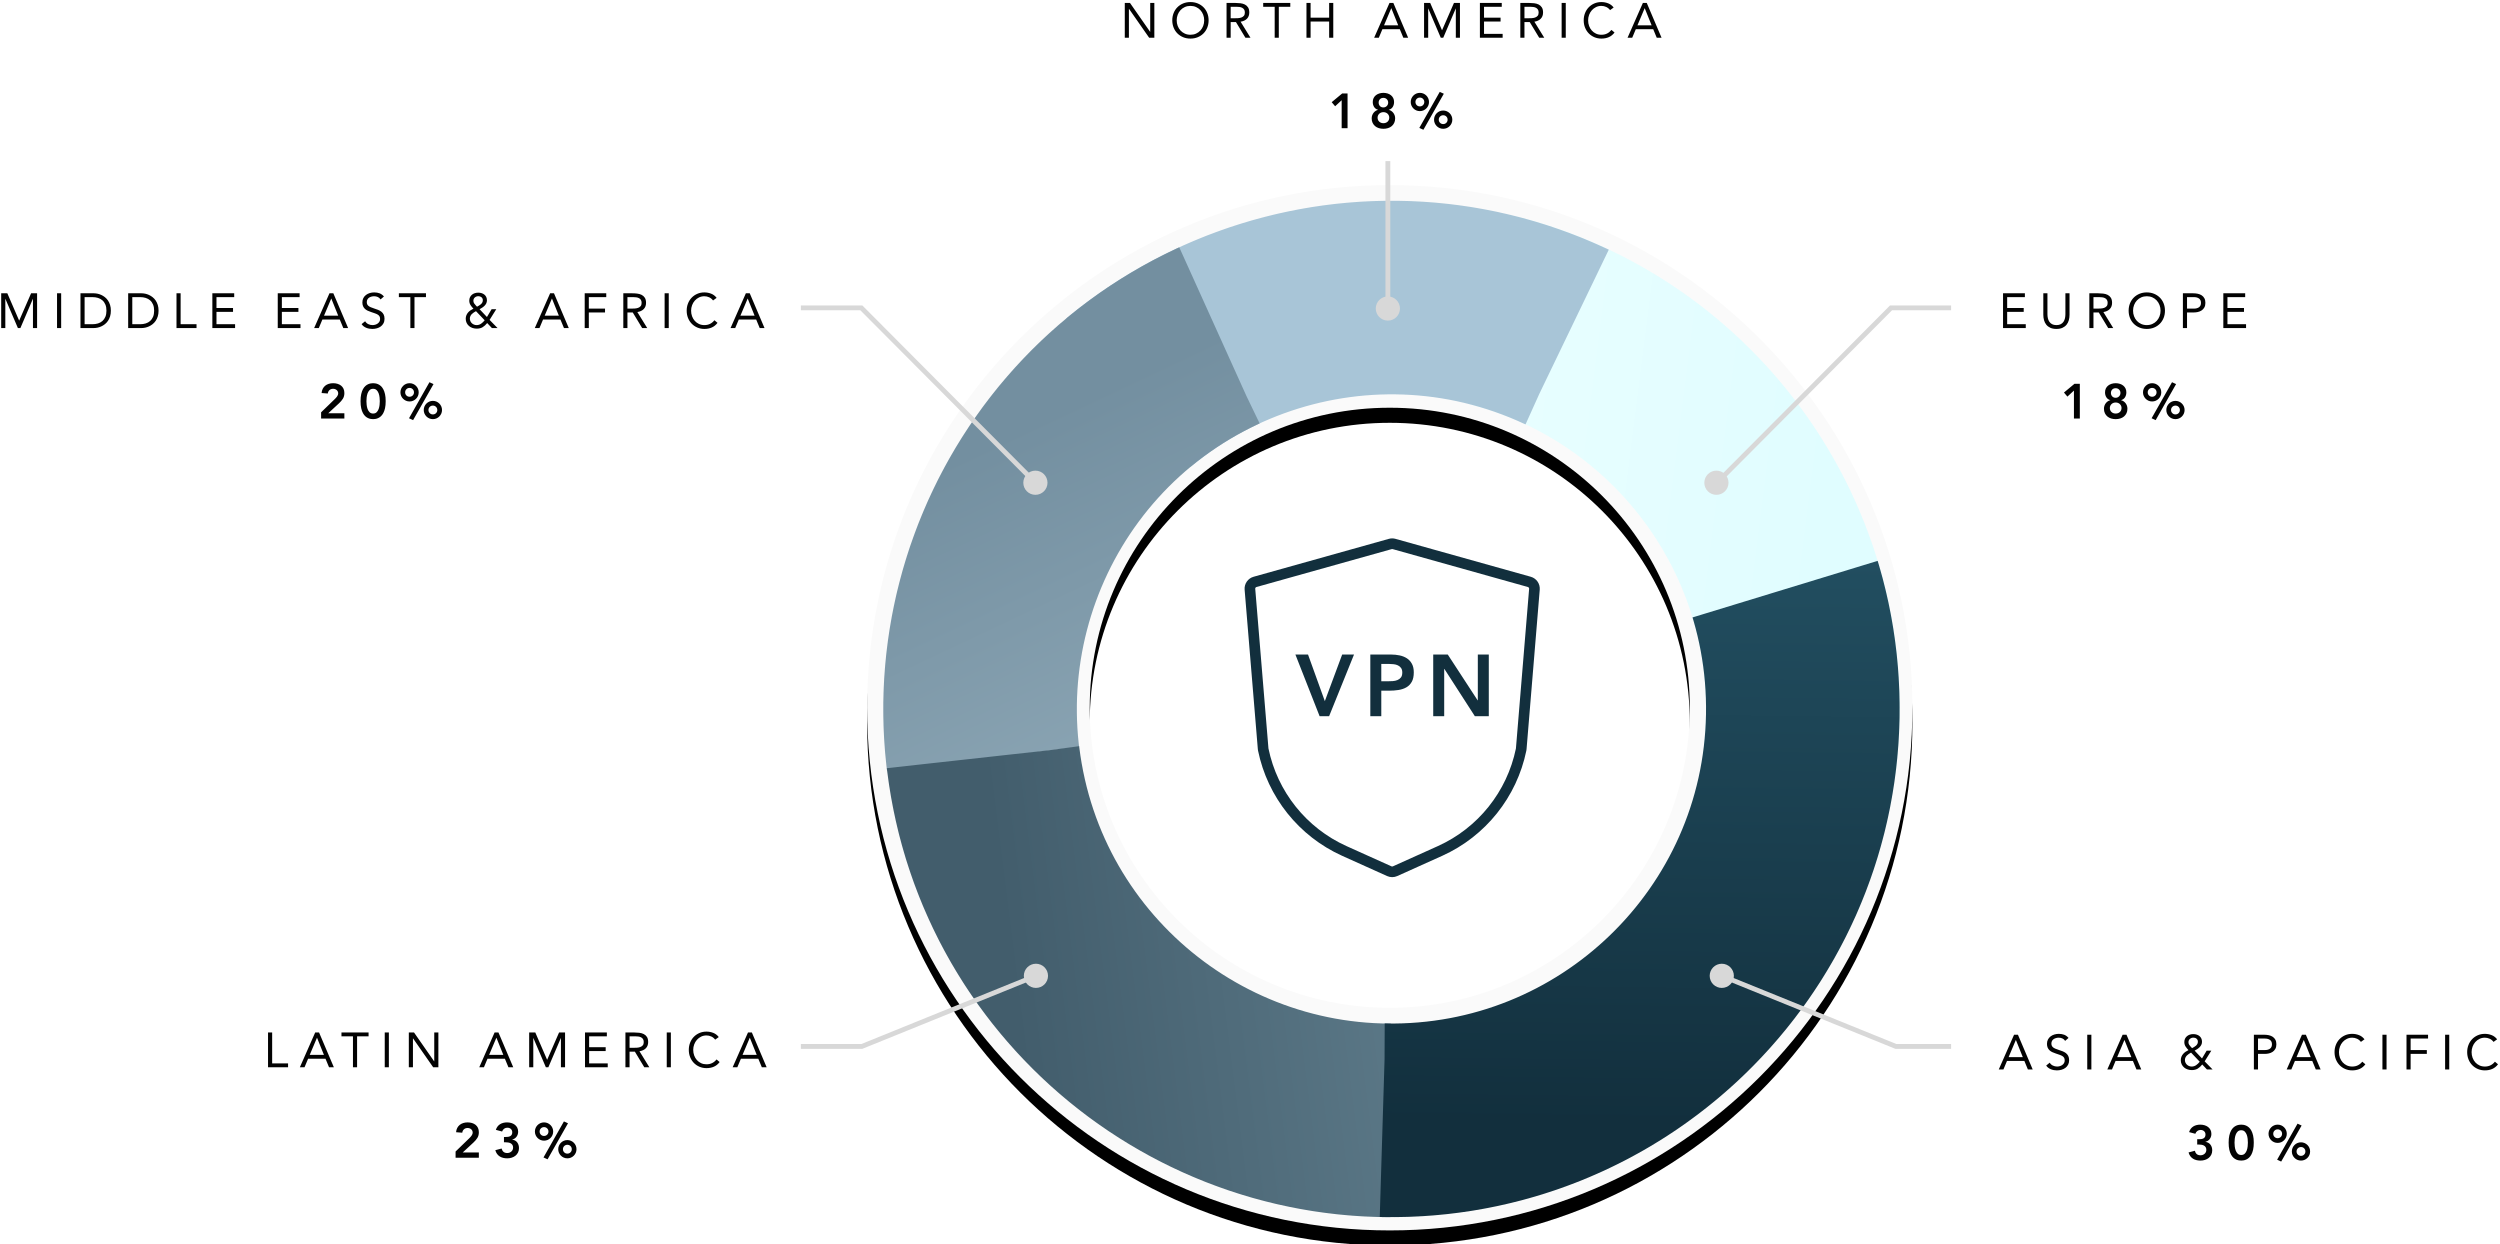 <?xml version="1.0" encoding="UTF-8"?>
<svg width="663px" height="330px" viewBox="0 0 663 330" version="1.1" xmlns="http://www.w3.org/2000/svg" xmlns:xlink="http://www.w3.org/1999/xlink">
    <!-- Generator: Sketch 57.1 (83088) - https://sketch.com -->
    <title>2019-09-11-THG-Hosting-vpn-pie-chart</title>
    <desc>Created with Sketch.</desc>
    <defs>
        <path d="M138.607,0 C215.158,0 277.214,62.057 277.214,138.607 C277.214,215.158 215.158,277.214 138.607,277.214 C62.057,277.214 0,215.158 0,138.607 C0,62.057 62.057,0 138.607,0 Z M138.607,59.036 C94.661,59.036 59.036,94.661 59.036,138.607 C59.036,182.553 94.661,218.178 138.607,218.178 C182.553,218.178 218.178,182.553 218.178,138.607 C218.178,94.661 182.553,59.036 138.607,59.036 Z" id="path-1"></path>
        <filter x="-1.8%" y="-1.4%" width="103.6%" height="103.6%" filterUnits="objectBoundingBox" id="filter-2">
            <feOffset dx="0" dy="1" in="SourceAlpha" result="shadowOffsetOuter1"></feOffset>
            <feGaussianBlur stdDeviation="1.5" in="shadowOffsetOuter1" result="shadowBlurOuter1"></feGaussianBlur>
            <feColorMatrix values="0 0 0 0 0   0 0 0 0 0   0 0 0 0 0  0 0 0 0.2 0" type="matrix" in="shadowBlurOuter1" result="shadowMatrixOuter1"></feColorMatrix>
            <feMorphology radius="0.5" operator="erode" in="SourceAlpha" result="shadowSpreadOuter2"></feMorphology>
            <feOffset dx="0" dy="2" in="shadowSpreadOuter2" result="shadowOffsetOuter2"></feOffset>
            <feGaussianBlur stdDeviation="0.5" in="shadowOffsetOuter2" result="shadowBlurOuter2"></feGaussianBlur>
            <feColorMatrix values="0 0 0 0 0   0 0 0 0 0   0 0 0 0 0  0 0 0 0.12 0" type="matrix" in="shadowBlurOuter2" result="shadowMatrixOuter2"></feColorMatrix>
            <feOffset dx="0" dy="1" in="SourceAlpha" result="shadowOffsetOuter3"></feOffset>
            <feGaussianBlur stdDeviation="0.5" in="shadowOffsetOuter3" result="shadowBlurOuter3"></feGaussianBlur>
            <feColorMatrix values="0 0 0 0 0   0 0 0 0 0   0 0 0 0 0  0 0 0 0.14 0" type="matrix" in="shadowBlurOuter3" result="shadowMatrixOuter3"></feColorMatrix>
            <feMerge>
                <feMergeNode in="shadowMatrixOuter1"></feMergeNode>
                <feMergeNode in="shadowMatrixOuter2"></feMergeNode>
                <feMergeNode in="shadowMatrixOuter3"></feMergeNode>
            </feMerge>
        </filter>
        <linearGradient x1="50%" y1="0%" x2="50%" y2="100%" id="linearGradient-3">
            <stop stop-color="#F2FFFF" offset="0%"></stop>
            <stop stop-color="#E0FDFF" offset="100%"></stop>
        </linearGradient>
        <linearGradient x1="50%" y1="0%" x2="50%" y2="100%" id="linearGradient-4">
            <stop stop-color="#ABC2CE" offset="0%"></stop>
            <stop stop-color="#738FA0" offset="100%"></stop>
        </linearGradient>
        <linearGradient x1="50%" y1="0%" x2="50%" y2="100%" id="linearGradient-5">
            <stop stop-color="#7796A5" offset="0%"></stop>
            <stop stop-color="#425D6C" offset="100%"></stop>
        </linearGradient>
        <linearGradient x1="50%" y1="0%" x2="50%" y2="100%" id="linearGradient-6">
            <stop stop-color="#295C70" offset="0%"></stop>
            <stop stop-color="#122F3D" offset="100%"></stop>
        </linearGradient>
    </defs>
    <g id="2019-09-11-THG-Hosting-VPN" stroke="none" stroke-width="1" fill="none" fill-rule="evenodd">
        <g transform="translate(-854, -1145)" id="2019-09-11-THG-Hosting-vpn-pie-chart">
            <g transform="translate(853, 1139)">
                <g id="Group-6" transform="translate(230.958, 55.093)">
                    <g id="Combined-Shape">
                        <use fill="black" fill-opacity="1" filter="url(#filter-2)" xlink:href="#path-1"></use>
                        <use fill="#FAFAFA" fill-rule="evenodd" xlink:href="#path-1"></use>
                    </g>
                </g>
                <g id="Group-5">
                    <g id="pie-chart" transform="translate(225, 49)" stroke-width="51.336">
                        <g id="Group-7">
                            <path d="M145.024,254.113 C205.272,254.113 254.113,205.272 254.113,145.024 C254.113,84.776 205.272,35.935 145.024,35.935 C84.776,35.935 35.935,84.776 35.935,145.024 C35.935,205.272 84.776,254.113 145.024,254.113 Z" id="europe" stroke="url(#linearGradient-3)" stroke-dasharray="157.568,527.516" transform="translate(145.024, 145.024) rotate(-83) translate(-145.024, -145.024) "></path>
                            <path d="M145.024,254.113 C205.272,254.113 254.113,205.272 254.113,145.024 C254.113,84.776 205.272,35.935 145.024,35.935 C84.776,35.935 35.935,84.776 35.935,145.024 C35.935,205.272 84.776,254.113 145.024,254.113 Z" id="north-america" stroke="#A8C5D7" stroke-dasharray="123.314,561.77" transform="translate(145.024, 145.024) rotate(-155) translate(-145.024, -145.024) "></path>
                            <path d="M145.024,254.113 C205.272,254.113 254.113,205.272 254.113,145.024 C254.113,84.776 205.272,35.935 145.024,35.935 C84.776,35.935 35.935,84.776 35.935,145.024 C35.935,205.272 84.776,254.113 145.024,254.113 Z" id="middle-east-&amp;-africa" stroke="url(#linearGradient-4)" stroke-dasharray="137.016,548.063" transform="translate(145.024, 145.024) rotate(155) translate(-145.024, -145.024) "></path>
                            <path d="M145.024,254.113 C205.272,254.113 254.113,205.272 254.113,145.024 C254.113,84.776 205.272,35.935 145.024,35.935 C84.776,35.935 35.935,84.776 35.935,145.024 C35.935,205.272 84.776,254.113 145.024,254.113 Z" id="latin-america" stroke="url(#linearGradient-5)" stroke-dasharray="157.568,527.516" transform="translate(145.024, 145.024) rotate(-277) translate(-145.024, -145.024) "></path>
                            <path d="M145.024,254.113 C205.272,254.113 254.113,205.272 254.113,145.024 C254.113,84.776 205.272,35.935 145.024,35.935 C84.776,35.935 35.935,84.776 35.935,145.024 C35.935,205.272 84.776,254.113 145.024,254.113 Z" id="asia-and-pacific" stroke="url(#linearGradient-6)" stroke-dasharray="205.524,479.555" transform="translate(145.024, 145.024) rotate(1) translate(-145.024, -145.024) "></path>
                        </g>
                    </g>
                    <circle id="Oval" fill="#D8D8D8" cx="456.194" cy="134.022" r="3.208"></circle>
                    <path d="M371.091,148.904 L406.945,158.952 C408.464,159.372 409.469,160.814 409.339,162.386 L405.842,204.669 C405.832,204.804 405.813,204.934 405.785,205.075 C403.249,217.401 394.966,227.765 383.506,232.948 L371.553,238.33 C371.129,238.521 370.671,238.619 370.207,238.619 C369.743,238.619 369.284,238.521 368.862,238.33 L356.909,232.948 C345.452,227.766 337.169,217.403 334.631,205.066 C334.605,204.936 334.586,204.805 334.577,204.687 L331.074,162.383 C330.946,160.813 331.95,159.372 333.462,158.954 L369.315,148.906 C369.898,148.74 370.517,148.74 371.091,148.904 Z M370.076,151.625 L334.215,161.675 C334.01,161.732 333.87,161.933 333.888,162.15 L337.393,204.48 C337.393,204.476 337.395,204.492 337.396,204.497 C339.752,215.947 347.439,225.566 358.069,230.373 L370.023,235.757 C370.08,235.782 370.143,235.795 370.207,235.795 C370.271,235.795 370.334,235.782 370.394,235.755 L382.342,230.375 C392.978,225.565 400.665,215.947 403.017,204.521 C403.023,204.489 403.025,204.473 403.028,204.437 L406.525,162.153 C406.543,161.933 406.403,161.732 406.183,161.671 L370.316,151.619 C370.247,151.599 370.166,151.599 370.076,151.625 Z M347.888,179.583 L352.347,191.942 L356.944,179.583 L360.086,179.583 L353.479,195.938 L350.961,195.938 L344.539,179.583 L347.888,179.583 Z M369.906,179.583 C370.692,179.583 371.45,179.66 372.182,179.814 C372.913,179.968 373.556,180.225 374.111,180.587 C374.665,180.949 375.108,181.434 375.439,182.043 C375.77,182.651 375.936,183.41 375.936,184.318 C375.936,185.35 375.759,186.182 375.404,186.813 C375.05,187.445 374.573,187.934 373.972,188.28 C373.371,188.627 372.675,188.861 371.881,188.985 C371.088,189.108 370.261,189.169 369.398,189.169 L367.319,189.169 L367.319,195.938 L364.408,195.938 L364.408,179.583 L369.906,179.583 Z M384.948,179.583 L392.871,191.734 L392.918,191.734 L392.918,179.583 L395.828,179.583 L395.828,195.938 L392.132,195.938 L384.047,183.394 L384.001,183.394 L384.001,195.938 L381.09,195.938 L381.09,179.583 L384.948,179.583 Z M369.398,182.077 L367.319,182.077 L367.319,186.675 L369.075,186.675 C369.49,186.675 369.922,186.659 370.368,186.628 C370.815,186.598 371.227,186.505 371.604,186.351 C371.982,186.197 372.29,185.966 372.528,185.658 C372.767,185.35 372.886,184.919 372.886,184.364 C372.886,183.856 372.779,183.452 372.563,183.152 C372.347,182.851 372.07,182.62 371.731,182.459 C371.392,182.297 371.015,182.193 370.599,182.147 C370.183,182.101 369.783,182.077 369.398,182.077 Z" id="Combined-Shape" fill="#122F3D" fill-rule="nonzero"></path>
                    <g id="Group-22" transform="translate(344.539, 180.866)"></g>
                    <g id="Group-3" transform="translate(0, 76.985)">
                        <path d="M1.317,6.796 L2.945,6.796 L6.069,14.023 L6.095,14.023 L9.246,6.796 L10.835,6.796 L10.835,16.015 L9.741,16.015 L9.741,8.281 L9.715,8.281 L6.408,16.015 L5.744,16.015 L2.437,8.281 L2.411,8.281 L2.411,16.015 L1.317,16.015 L1.317,6.796 Z M16.126,6.796 L17.22,6.796 L17.22,16.015 L16.126,16.015 L16.126,6.796 Z M22.342,6.796 L25.884,6.796 C26.187,6.796 26.509,6.831 26.847,6.901 C27.186,6.97 27.522,7.081 27.856,7.233 C28.19,7.385 28.512,7.582 28.82,7.825 C29.128,8.068 29.399,8.361 29.633,8.704 C29.868,9.047 30.054,9.442 30.193,9.889 C30.332,10.336 30.402,10.841 30.402,11.406 C30.402,11.97 30.332,12.475 30.193,12.922 C30.054,13.369 29.868,13.764 29.633,14.107 C29.399,14.45 29.128,14.743 28.82,14.986 C28.512,15.229 28.19,15.427 27.856,15.578 C27.522,15.73 27.186,15.841 26.847,15.91 C26.509,15.98 26.187,16.015 25.884,16.015 L22.342,16.015 L22.342,6.796 Z M23.436,14.999 L25.519,14.999 C26.049,14.999 26.539,14.93 26.99,14.791 C27.442,14.652 27.832,14.437 28.162,14.146 C28.492,13.855 28.752,13.484 28.943,13.033 C29.134,12.582 29.23,12.039 29.23,11.406 C29.23,10.772 29.134,10.229 28.943,9.778 C28.752,9.327 28.492,8.956 28.162,8.665 C27.832,8.374 27.442,8.159 26.99,8.02 C26.539,7.881 26.049,7.812 25.519,7.812 L23.436,7.812 L23.436,14.999 Z M34.99,6.796 L38.531,6.796 C38.835,6.796 39.156,6.831 39.495,6.901 C39.833,6.97 40.17,7.081 40.504,7.233 C40.838,7.385 41.159,7.582 41.467,7.825 C41.776,8.068 42.047,8.361 42.281,8.704 C42.516,9.047 42.702,9.442 42.841,9.889 C42.98,10.336 43.049,10.841 43.049,11.406 C43.049,11.97 42.98,12.475 42.841,12.922 C42.702,13.369 42.516,13.764 42.281,14.107 C42.047,14.45 41.776,14.743 41.467,14.986 C41.159,15.229 40.838,15.427 40.504,15.578 C40.17,15.73 39.833,15.841 39.495,15.91 C39.156,15.98 38.835,16.015 38.531,16.015 L34.99,16.015 L34.99,6.796 Z M36.084,14.999 L38.167,14.999 C38.696,14.999 39.187,14.93 39.638,14.791 C40.09,14.652 40.48,14.437 40.81,14.146 C41.14,13.855 41.4,13.484 41.591,13.033 C41.782,12.582 41.878,12.039 41.878,11.406 C41.878,10.772 41.782,10.229 41.591,9.778 C41.4,9.327 41.14,8.956 40.81,8.665 C40.48,8.374 40.09,8.159 39.638,8.02 C39.187,7.881 38.696,7.812 38.167,7.812 L36.084,7.812 L36.084,14.999 Z M47.807,6.796 L48.901,6.796 L48.901,14.999 L53.119,14.999 L53.119,16.015 L47.807,16.015 L47.807,6.796 Z M57.317,6.796 L63.111,6.796 L63.111,7.812 L58.411,7.812 L58.411,10.702 L62.799,10.702 L62.799,11.718 L58.411,11.718 L58.411,14.999 L63.345,14.999 L63.345,16.015 L57.317,16.015 L57.317,6.796 Z M74.658,6.796 L80.451,6.796 L80.451,7.812 L75.751,7.812 L75.751,10.702 L80.139,10.702 L80.139,11.718 L75.751,11.718 L75.751,14.999 L80.686,14.999 L80.686,16.015 L74.658,16.015 L74.658,6.796 Z M88.373,6.796 L89.402,6.796 L93.321,16.015 L92.045,16.015 L91.107,13.749 L86.498,13.749 L85.548,16.015 L84.311,16.015 L88.373,6.796 Z M88.868,8.203 L88.842,8.203 L86.928,12.734 L90.691,12.734 L88.868,8.203 Z M101.919,8.424 C101.737,8.129 101.494,7.914 101.19,7.779 C100.886,7.645 100.569,7.578 100.24,7.578 C99.997,7.578 99.758,7.608 99.523,7.669 C99.289,7.73 99.079,7.821 98.892,7.942 C98.705,8.064 98.556,8.224 98.443,8.424 C98.33,8.624 98.274,8.858 98.274,9.127 C98.274,9.335 98.306,9.52 98.371,9.68 C98.436,9.841 98.543,9.986 98.69,10.117 C98.838,10.247 99.037,10.368 99.289,10.481 C99.541,10.594 99.849,10.707 100.214,10.82 C100.569,10.932 100.914,11.054 101.249,11.184 C101.583,11.314 101.878,11.479 102.134,11.679 C102.39,11.879 102.594,12.128 102.746,12.428 C102.898,12.727 102.974,13.102 102.974,13.554 C102.974,14.014 102.883,14.413 102.7,14.752 C102.518,15.09 102.277,15.37 101.978,15.591 C101.678,15.813 101.333,15.978 100.943,16.086 C100.552,16.195 100.148,16.249 99.732,16.249 C99.463,16.249 99.194,16.225 98.925,16.177 C98.655,16.13 98.397,16.056 98.15,15.956 C97.903,15.856 97.67,15.726 97.453,15.565 C97.236,15.405 97.05,15.207 96.893,14.973 L97.831,14.205 C98.031,14.543 98.308,14.799 98.664,14.973 C99.02,15.147 99.398,15.233 99.797,15.233 C100.031,15.233 100.268,15.199 100.507,15.129 C100.745,15.06 100.96,14.958 101.151,14.823 C101.342,14.689 101.498,14.522 101.62,14.322 C101.741,14.122 101.802,13.892 101.802,13.632 C101.802,13.345 101.754,13.113 101.659,12.935 C101.563,12.757 101.416,12.603 101.216,12.473 C101.016,12.343 100.765,12.226 100.461,12.122 C100.157,12.017 99.801,11.896 99.393,11.757 C99.063,11.653 98.76,11.534 98.482,11.399 C98.204,11.264 97.963,11.1 97.759,10.904 C97.555,10.709 97.395,10.475 97.278,10.201 C97.16,9.928 97.102,9.6 97.102,9.218 C97.102,8.775 97.189,8.389 97.362,8.059 C97.536,7.73 97.77,7.454 98.065,7.233 C98.36,7.011 98.695,6.844 99.068,6.731 C99.441,6.618 99.832,6.562 100.24,6.562 C100.76,6.562 101.236,6.642 101.665,6.803 C102.095,6.964 102.479,7.243 102.818,7.643 L101.919,8.424 Z M113.968,7.812 L110.921,7.812 L110.921,16.015 L109.828,16.015 L109.828,7.812 L106.781,7.812 L106.781,6.796 L113.968,6.796 L113.968,7.812 Z M130.202,14.687 C129.829,15.155 129.429,15.52 129.004,15.78 C128.579,16.041 128.058,16.171 127.442,16.171 C127.051,16.171 126.678,16.112 126.322,15.995 C125.966,15.878 125.656,15.706 125.391,15.481 C125.126,15.255 124.914,14.98 124.753,14.654 C124.592,14.329 124.512,13.957 124.512,13.541 C124.512,13.22 124.566,12.922 124.675,12.649 C124.783,12.376 124.931,12.128 125.117,11.907 C125.304,11.685 125.521,11.49 125.768,11.321 C126.016,11.152 126.278,11.002 126.556,10.872 C126.252,10.568 125.992,10.247 125.775,9.908 C125.558,9.57 125.45,9.179 125.45,8.736 C125.45,8.398 125.515,8.096 125.645,7.832 C125.775,7.567 125.949,7.345 126.166,7.168 C126.383,6.99 126.634,6.855 126.921,6.764 C127.207,6.673 127.511,6.627 127.832,6.627 C128.145,6.627 128.44,6.671 128.718,6.757 C128.995,6.844 129.24,6.972 129.453,7.141 C129.666,7.311 129.833,7.523 129.954,7.779 C130.076,8.036 130.137,8.333 130.137,8.671 C130.137,8.958 130.078,9.22 129.961,9.459 C129.844,9.698 129.692,9.91 129.505,10.097 C129.319,10.284 129.11,10.453 128.88,10.605 C128.65,10.757 128.418,10.893 128.184,11.015 L130.137,13.085 L131.374,11.015 L132.611,11.015 L130.84,13.853 L132.949,16.015 L131.452,16.015 L130.202,14.687 Z M127.507,10.351 C127.68,10.255 127.858,10.156 128.04,10.051 C128.223,9.947 128.388,9.83 128.535,9.7 C128.683,9.57 128.804,9.418 128.9,9.244 C128.995,9.071 129.043,8.871 129.043,8.645 C129.043,8.307 128.928,8.042 128.698,7.851 C128.468,7.66 128.192,7.565 127.871,7.565 C127.507,7.565 127.194,7.675 126.934,7.897 C126.673,8.118 126.543,8.42 126.543,8.802 C126.543,9.053 126.61,9.277 126.745,9.472 C126.88,9.667 127.025,9.847 127.181,10.012 L127.507,10.351 Z M127.233,11.536 C127.034,11.64 126.838,11.755 126.647,11.881 C126.456,12.007 126.283,12.148 126.127,12.304 C125.97,12.46 125.844,12.638 125.749,12.838 C125.653,13.037 125.606,13.259 125.606,13.502 C125.606,13.753 125.653,13.983 125.749,14.192 C125.844,14.4 125.975,14.582 126.14,14.739 C126.304,14.895 126.495,15.016 126.712,15.103 C126.929,15.19 127.159,15.233 127.403,15.233 C127.637,15.233 127.854,15.199 128.054,15.129 C128.253,15.06 128.438,14.966 128.607,14.849 C128.776,14.732 128.937,14.598 129.089,14.446 C129.24,14.294 129.39,14.131 129.538,13.957 L127.233,11.536 Z M146.891,6.796 L147.92,6.796 L151.839,16.015 L150.563,16.015 L149.625,13.749 L145.016,13.749 L144.066,16.015 L142.829,16.015 L146.891,6.796 Z M147.386,8.203 L147.36,8.203 L145.446,12.734 L149.209,12.734 L147.386,8.203 Z M156.063,6.796 L161.778,6.796 L161.778,7.812 L157.156,7.812 L157.156,10.859 L161.453,10.859 L161.453,11.874 L157.156,11.874 L157.156,16.015 L156.063,16.015 L156.063,6.796 Z M166.302,6.796 L168.658,6.796 C169.101,6.796 169.542,6.822 169.98,6.875 C170.418,6.927 170.811,7.039 171.158,7.213 C171.505,7.387 171.788,7.641 172.005,7.975 C172.222,8.309 172.33,8.762 172.33,9.335 C172.33,10.012 172.126,10.559 171.718,10.976 C171.31,11.393 170.746,11.657 170.026,11.77 L172.643,16.015 L171.302,16.015 L168.802,11.874 L167.395,11.874 L167.395,16.015 L166.302,16.015 L166.302,6.796 Z M167.395,10.859 L168.372,10.859 C168.676,10.859 168.99,10.85 169.316,10.833 C169.641,10.815 169.941,10.759 170.214,10.663 C170.488,10.568 170.713,10.418 170.891,10.214 C171.069,10.01 171.158,9.717 171.158,9.335 C171.158,9.005 171.093,8.741 170.963,8.541 C170.833,8.341 170.661,8.187 170.449,8.079 C170.236,7.97 169.997,7.899 169.733,7.864 C169.468,7.829 169.201,7.812 168.932,7.812 L167.395,7.812 L167.395,10.859 Z M177.257,6.796 L178.351,6.796 L178.351,16.015 L177.257,16.015 L177.257,6.796 Z M190.1,8.697 C189.822,8.324 189.48,8.044 189.072,7.858 C188.664,7.671 188.238,7.578 187.796,7.578 C187.283,7.578 186.813,7.682 186.383,7.89 C185.953,8.098 185.582,8.378 185.27,8.73 C184.957,9.081 184.714,9.489 184.541,9.954 C184.367,10.418 184.28,10.902 184.28,11.406 C184.28,11.944 184.367,12.445 184.541,12.909 C184.714,13.374 184.955,13.777 185.263,14.12 C185.571,14.463 185.94,14.734 186.37,14.934 C186.8,15.134 187.275,15.233 187.796,15.233 C188.36,15.233 188.863,15.123 189.306,14.901 C189.749,14.68 190.135,14.361 190.465,13.944 L191.285,14.634 C190.868,15.19 190.367,15.598 189.781,15.858 C189.195,16.119 188.533,16.249 187.796,16.249 C187.136,16.249 186.52,16.127 185.947,15.884 C185.374,15.641 184.877,15.305 184.456,14.875 C184.035,14.446 183.705,13.936 183.466,13.345 C183.228,12.755 183.108,12.109 183.108,11.406 C183.108,10.728 183.223,10.095 183.453,9.505 C183.683,8.914 184.007,8.402 184.423,7.968 C184.84,7.534 185.335,7.191 185.908,6.94 C186.481,6.688 187.11,6.562 187.796,6.562 C188.421,6.562 189.022,6.675 189.599,6.901 C190.176,7.126 190.66,7.495 191.051,8.007 L190.1,8.697 Z M198.803,6.796 L199.832,6.796 L203.751,16.015 L202.475,16.015 L201.537,13.749 L196.928,13.749 L195.978,16.015 L194.741,16.015 L198.803,6.796 Z M199.298,8.203 L199.272,8.203 L197.358,12.734 L201.12,12.734 L199.298,8.203 Z M86.156,38.361 L89.736,34.898 C89.84,34.794 89.949,34.683 90.062,34.566 C90.175,34.449 90.277,34.325 90.368,34.195 C90.459,34.064 90.535,33.928 90.596,33.785 C90.656,33.641 90.687,33.492 90.687,33.335 C90.687,33.144 90.65,32.975 90.576,32.828 C90.502,32.68 90.405,32.554 90.283,32.45 C90.162,32.346 90.021,32.266 89.86,32.209 C89.699,32.153 89.528,32.124 89.346,32.124 C88.955,32.124 88.634,32.237 88.382,32.463 C88.13,32.689 87.979,32.992 87.926,33.374 L86.286,33.244 C86.321,32.819 86.423,32.443 86.592,32.118 C86.761,31.792 86.98,31.521 87.249,31.304 C87.519,31.087 87.831,30.922 88.187,30.809 C88.543,30.697 88.929,30.64 89.346,30.64 C89.762,30.64 90.151,30.694 90.511,30.803 C90.871,30.911 91.186,31.072 91.455,31.285 C91.724,31.497 91.937,31.769 92.093,32.098 C92.249,32.428 92.327,32.815 92.327,33.257 C92.327,33.839 92.195,34.34 91.93,34.761 C91.665,35.182 91.325,35.583 90.908,35.965 L88.057,38.608 L92.327,38.608 L92.327,40.015 L86.156,40.015 L86.156,38.361 Z M96.616,35.406 C96.616,34.676 96.675,34.054 96.792,33.537 C96.909,33.021 97.063,32.587 97.254,32.235 C97.445,31.884 97.66,31.602 97.899,31.389 C98.137,31.176 98.38,31.016 98.628,30.907 C98.875,30.799 99.114,30.727 99.344,30.692 C99.574,30.658 99.776,30.64 99.949,30.64 C100.123,30.64 100.325,30.658 100.555,30.692 C100.785,30.727 101.023,30.799 101.271,30.907 C101.518,31.016 101.761,31.176 102,31.389 C102.239,31.602 102.454,31.884 102.644,32.235 C102.835,32.587 102.99,33.021 103.107,33.537 C103.224,34.054 103.282,34.676 103.282,35.406 C103.282,36.135 103.224,36.757 103.107,37.274 C102.99,37.79 102.835,38.224 102.644,38.576 C102.454,38.927 102.239,39.21 102,39.422 C101.761,39.635 101.518,39.795 101.271,39.904 C101.023,40.012 100.785,40.084 100.555,40.119 C100.325,40.153 100.123,40.171 99.949,40.171 C99.776,40.171 99.574,40.153 99.344,40.119 C99.114,40.084 98.875,40.012 98.628,39.904 C98.38,39.795 98.137,39.635 97.899,39.422 C97.66,39.21 97.445,38.927 97.254,38.576 C97.063,38.224 96.909,37.79 96.792,37.274 C96.675,36.757 96.616,36.135 96.616,35.406 Z M98.179,35.406 C98.179,35.692 98.198,36.024 98.237,36.402 C98.276,36.779 98.357,37.137 98.478,37.476 C98.6,37.814 98.778,38.101 99.012,38.335 C99.246,38.569 99.559,38.687 99.949,38.687 C100.34,38.687 100.652,38.569 100.887,38.335 C101.121,38.101 101.299,37.814 101.421,37.476 C101.542,37.137 101.622,36.779 101.661,36.402 C101.701,36.024 101.72,35.692 101.72,35.406 C101.72,35.119 101.701,34.787 101.661,34.409 C101.622,34.032 101.542,33.674 101.421,33.335 C101.299,32.997 101.121,32.71 100.887,32.476 C100.652,32.242 100.34,32.124 99.949,32.124 C99.559,32.124 99.246,32.242 99.012,32.476 C98.778,32.71 98.6,32.997 98.478,33.335 C98.357,33.674 98.276,34.032 98.237,34.409 C98.198,34.787 98.179,35.119 98.179,35.406 Z M113.378,37.749 C113.378,37.411 113.441,37.096 113.567,36.805 C113.693,36.514 113.867,36.258 114.088,36.037 C114.309,35.816 114.565,35.642 114.856,35.516 C115.147,35.39 115.462,35.327 115.8,35.327 C116.139,35.327 116.453,35.39 116.744,35.516 C117.035,35.642 117.291,35.816 117.512,36.037 C117.734,36.258 117.907,36.514 118.033,36.805 C118.159,37.096 118.222,37.411 118.222,37.749 C118.222,38.088 118.159,38.402 118.033,38.693 C117.907,38.984 117.734,39.24 117.512,39.461 C117.291,39.683 117.035,39.856 116.744,39.982 C116.453,40.108 116.139,40.171 115.8,40.171 C115.462,40.171 115.147,40.108 114.856,39.982 C114.565,39.856 114.309,39.683 114.088,39.461 C113.867,39.24 113.693,38.984 113.567,38.693 C113.441,38.402 113.378,38.088 113.378,37.749 Z M116.972,37.749 C116.972,37.419 116.859,37.142 116.633,36.916 C116.408,36.69 116.13,36.577 115.8,36.577 C115.47,36.577 115.192,36.69 114.967,36.916 C114.741,37.142 114.628,37.419 114.628,37.749 C114.628,38.079 114.741,38.357 114.967,38.582 C115.192,38.808 115.47,38.921 115.8,38.921 C116.13,38.921 116.408,38.808 116.633,38.582 C116.859,38.357 116.972,38.079 116.972,37.749 Z M107.194,33.062 C107.194,32.723 107.257,32.409 107.383,32.118 C107.509,31.827 107.682,31.571 107.903,31.35 C108.125,31.128 108.381,30.955 108.672,30.829 C108.962,30.703 109.277,30.64 109.616,30.64 C109.954,30.64 110.269,30.703 110.56,30.829 C110.85,30.955 111.106,31.128 111.328,31.35 C111.549,31.571 111.723,31.827 111.849,32.118 C111.974,32.409 112.037,32.723 112.037,33.062 C112.037,33.4 111.974,33.715 111.849,34.006 C111.723,34.297 111.549,34.553 111.328,34.774 C111.106,34.995 110.85,35.169 110.56,35.295 C110.269,35.421 109.954,35.484 109.616,35.484 C109.277,35.484 108.962,35.421 108.672,35.295 C108.381,35.169 108.125,34.995 107.903,34.774 C107.682,34.553 107.509,34.297 107.383,34.006 C107.257,33.715 107.194,33.4 107.194,33.062 Z M110.787,33.062 C110.787,32.732 110.675,32.454 110.449,32.229 C110.223,32.003 109.945,31.89 109.616,31.89 C109.286,31.89 109.008,32.003 108.782,32.229 C108.557,32.454 108.444,32.732 108.444,33.062 C108.444,33.392 108.557,33.67 108.782,33.895 C109.008,34.121 109.286,34.234 109.616,34.234 C109.945,34.234 110.223,34.121 110.449,33.895 C110.675,33.67 110.787,33.392 110.787,33.062 Z M114.889,30.38 L115.969,30.875 L110.553,40.431 L109.472,39.936 L114.889,30.38 Z" id="MIDDLEEAST&amp;AFRICA20%" fill="#020202" fill-rule="nonzero"></path>
                        <g id="Group-2" transform="translate(212.668, 10.663)">
                            <circle id="Oval" fill="#D8D8D8" cx="62.921" cy="46.373" r="3.208"></circle>
                            <polyline id="Path-2" stroke="#D8D8D8" stroke-width="1.283" points="62.921 46.373 16.76 0 0.722 0"></polyline>
                        </g>
                    </g>
                    <g id="Group-3-Copy" transform="translate(175.664, 290.594) scale(1, -1) translate(-175.664, -290.594) translate(70.664, 260.594)">
                        <g id="Group-4">
                            <path d="M1.418,7.376 L2.512,7.376 L2.512,15.579 L6.731,15.579 L6.731,16.595 L1.418,16.595 L1.418,7.376 Z M13.923,7.376 L14.952,7.376 L18.871,16.595 L17.595,16.595 L16.657,14.329 L12.048,14.329 L11.098,16.595 L9.861,16.595 L13.923,7.376 Z M14.418,8.783 L14.392,8.783 L12.478,13.313 L16.241,13.313 L14.418,8.783 Z M28.081,8.392 L25.034,8.392 L25.034,16.595 L23.941,16.595 L23.941,8.392 L20.894,8.392 L20.894,7.376 L28.081,7.376 L28.081,8.392 Z M32.37,7.376 L33.464,7.376 L33.464,16.595 L32.37,16.595 L32.37,7.376 Z M38.755,7.376 L40.135,7.376 L45.474,15.032 L45.5,15.032 L45.5,7.376 L46.593,7.376 L46.593,16.595 L45.213,16.595 L39.875,8.939 L39.849,8.939 L39.849,16.595 L38.755,16.595 L38.755,7.376 Z M61.499,7.376 L62.528,7.376 L66.447,16.595 L65.171,16.595 L64.233,14.329 L59.624,14.329 L58.674,16.595 L57.437,16.595 L61.499,7.376 Z M61.994,8.783 L61.968,8.783 L60.054,13.313 L63.817,13.313 L61.994,8.783 Z M70.671,7.376 L72.298,7.376 L75.423,14.602 L75.449,14.602 L78.6,7.376 L80.188,7.376 L80.188,16.595 L79.094,16.595 L79.094,8.861 L79.068,8.861 L75.761,16.595 L75.097,16.595 L71.79,8.861 L71.764,8.861 L71.764,16.595 L70.671,16.595 L70.671,7.376 Z M85.48,7.376 L91.274,7.376 L91.274,8.392 L86.573,8.392 L86.573,11.282 L90.961,11.282 L90.961,12.298 L86.573,12.298 L86.573,15.579 L91.508,15.579 L91.508,16.595 L85.48,16.595 L85.48,7.376 Z M96.201,7.376 L98.557,7.376 C99,7.376 99.44,7.402 99.879,7.454 C100.317,7.507 100.71,7.619 101.057,7.793 C101.404,7.967 101.686,8.22 101.903,8.555 C102.12,8.889 102.229,9.342 102.229,9.915 C102.229,10.592 102.025,11.139 101.617,11.556 C101.209,11.972 100.645,12.237 99.924,12.35 L102.541,16.595 L101.2,16.595 L98.7,12.454 L97.294,12.454 L97.294,16.595 L96.201,16.595 L96.201,7.376 Z M97.294,11.439 L98.271,11.439 C98.575,11.439 98.889,11.43 99.215,11.413 C99.54,11.395 99.84,11.339 100.113,11.243 C100.386,11.148 100.612,10.998 100.79,10.794 C100.968,10.59 101.057,10.297 101.057,9.915 C101.057,9.585 100.992,9.321 100.862,9.121 C100.731,8.921 100.56,8.767 100.347,8.659 C100.135,8.55 99.896,8.479 99.631,8.444 C99.367,8.409 99.1,8.392 98.831,8.392 L97.294,8.392 L97.294,11.439 Z M107.156,7.376 L108.249,7.376 L108.249,16.595 L107.156,16.595 L107.156,7.376 Z M119.999,9.277 C119.721,8.904 119.378,8.624 118.97,8.437 C118.562,8.251 118.137,8.158 117.694,8.158 C117.182,8.158 116.711,8.262 116.282,8.47 C115.852,8.678 115.481,8.958 115.168,9.31 C114.856,9.661 114.613,10.069 114.439,10.534 C114.266,10.998 114.179,11.482 114.179,11.985 C114.179,12.524 114.266,13.025 114.439,13.489 C114.613,13.954 114.854,14.357 115.162,14.7 C115.47,15.043 115.839,15.314 116.269,15.514 C116.698,15.713 117.174,15.813 117.694,15.813 C118.259,15.813 118.762,15.703 119.205,15.481 C119.647,15.26 120.034,14.941 120.363,14.524 L121.184,15.214 C120.767,15.77 120.266,16.178 119.68,16.438 C119.094,16.699 118.432,16.829 117.694,16.829 C117.035,16.829 116.418,16.707 115.845,16.464 C115.273,16.221 114.776,15.885 114.355,15.455 C113.934,15.026 113.604,14.516 113.365,13.925 C113.126,13.335 113.007,12.689 113.007,11.985 C113.007,11.308 113.122,10.675 113.352,10.085 C113.582,9.494 113.906,8.982 114.322,8.548 C114.739,8.114 115.234,7.771 115.806,7.52 C116.379,7.268 117.009,7.142 117.694,7.142 C118.319,7.142 118.92,7.255 119.498,7.481 C120.075,7.706 120.559,8.075 120.949,8.587 L119.999,9.277 Z M128.702,7.376 L129.73,7.376 L133.649,16.595 L132.373,16.595 L131.436,14.329 L126.827,14.329 L125.876,16.595 L124.639,16.595 L128.702,7.376 Z M129.196,8.783 L129.17,8.783 L127.256,13.313 L131.019,13.313 L129.196,8.783 Z M51.156,38.941 L54.736,35.478 C54.84,35.373 54.949,35.263 55.062,35.146 C55.175,35.028 55.277,34.905 55.368,34.775 C55.459,34.644 55.535,34.508 55.596,34.364 C55.656,34.221 55.687,34.071 55.687,33.915 C55.687,33.724 55.65,33.555 55.576,33.407 C55.502,33.26 55.405,33.134 55.283,33.03 C55.162,32.926 55.021,32.845 54.86,32.789 C54.699,32.733 54.528,32.704 54.346,32.704 C53.955,32.704 53.634,32.817 53.382,33.043 C53.13,33.269 52.979,33.572 52.926,33.954 L51.286,33.824 C51.321,33.399 51.423,33.023 51.592,32.698 C51.761,32.372 51.98,32.101 52.249,31.884 C52.519,31.667 52.831,31.502 53.187,31.389 C53.543,31.277 53.929,31.22 54.346,31.22 C54.762,31.22 55.151,31.274 55.511,31.383 C55.871,31.491 56.186,31.652 56.455,31.865 C56.724,32.077 56.937,32.348 57.093,32.678 C57.249,33.008 57.327,33.394 57.327,33.837 C57.327,34.419 57.195,34.92 56.93,35.341 C56.665,35.762 56.325,36.163 55.908,36.545 L53.057,39.188 L57.327,39.188 L57.327,40.594 L51.156,40.594 L51.156,38.941 Z M63.986,35.087 L64.389,35.087 C64.615,35.087 64.834,35.074 65.047,35.048 C65.26,35.022 65.451,34.966 65.62,34.879 C65.789,34.792 65.926,34.666 66.03,34.501 C66.134,34.336 66.186,34.115 66.186,33.837 C66.186,33.481 66.065,33.19 65.822,32.965 C65.579,32.739 65.262,32.626 64.871,32.626 C64.559,32.626 64.279,32.715 64.031,32.893 C63.784,33.071 63.604,33.321 63.491,33.642 L61.838,33.199 C61.942,32.861 62.089,32.566 62.28,32.314 C62.471,32.062 62.697,31.856 62.957,31.695 C63.218,31.535 63.504,31.415 63.817,31.337 C64.129,31.259 64.455,31.22 64.793,31.22 C65.192,31.22 65.57,31.272 65.926,31.376 C66.282,31.481 66.594,31.635 66.863,31.839 C67.132,32.043 67.347,32.299 67.508,32.607 C67.668,32.915 67.749,33.273 67.749,33.681 C67.749,34.176 67.61,34.616 67.332,35.002 C67.054,35.389 66.668,35.643 66.173,35.764 L66.173,35.79 C66.763,35.877 67.21,36.129 67.514,36.545 C67.818,36.962 67.97,37.457 67.97,38.03 C67.97,38.472 67.885,38.863 67.716,39.201 C67.547,39.54 67.319,39.824 67.033,40.054 C66.746,40.284 66.414,40.458 66.037,40.575 C65.659,40.692 65.266,40.751 64.858,40.751 C64.476,40.751 64.116,40.71 63.778,40.627 C63.439,40.545 63.133,40.417 62.86,40.243 C62.586,40.069 62.35,39.846 62.15,39.572 C61.95,39.299 61.799,38.971 61.694,38.589 L63.361,38.147 C63.456,38.529 63.626,38.824 63.869,39.032 C64.112,39.24 64.442,39.345 64.858,39.345 C65.067,39.345 65.264,39.31 65.451,39.24 C65.637,39.171 65.802,39.073 65.945,38.947 C66.089,38.822 66.201,38.67 66.284,38.492 C66.366,38.314 66.408,38.116 66.408,37.899 C66.408,37.604 66.345,37.363 66.219,37.177 C66.093,36.99 65.932,36.847 65.737,36.747 C65.542,36.647 65.323,36.58 65.08,36.545 C64.837,36.511 64.598,36.493 64.363,36.493 L63.986,36.493 L63.986,35.087 Z M78.378,38.329 C78.378,37.99 78.441,37.676 78.567,37.385 C78.693,37.094 78.867,36.838 79.088,36.617 C79.309,36.396 79.565,36.222 79.856,36.096 C80.147,35.97 80.462,35.907 80.8,35.907 C81.139,35.907 81.453,35.97 81.744,36.096 C82.035,36.222 82.291,36.396 82.512,36.617 C82.734,36.838 82.907,37.094 83.033,37.385 C83.159,37.676 83.222,37.99 83.222,38.329 C83.222,38.668 83.159,38.982 83.033,39.273 C82.907,39.564 82.734,39.82 82.512,40.041 C82.291,40.262 82.035,40.436 81.744,40.562 C81.453,40.688 81.139,40.751 80.8,40.751 C80.462,40.751 80.147,40.688 79.856,40.562 C79.565,40.436 79.309,40.262 79.088,40.041 C78.867,39.82 78.693,39.564 78.567,39.273 C78.441,38.982 78.378,38.668 78.378,38.329 Z M81.972,38.329 C81.972,37.999 81.859,37.721 81.633,37.496 C81.408,37.27 81.13,37.157 80.8,37.157 C80.47,37.157 80.192,37.27 79.967,37.496 C79.741,37.721 79.628,37.999 79.628,38.329 C79.628,38.659 79.741,38.937 79.967,39.162 C80.192,39.388 80.47,39.501 80.8,39.501 C81.13,39.501 81.408,39.388 81.633,39.162 C81.859,38.937 81.972,38.659 81.972,38.329 Z M72.194,33.642 C72.194,33.303 72.257,32.989 72.383,32.698 C72.509,32.407 72.682,32.151 72.903,31.93 C73.125,31.708 73.381,31.535 73.672,31.409 C73.962,31.283 74.277,31.22 74.616,31.22 C74.954,31.22 75.269,31.283 75.56,31.409 C75.85,31.535 76.106,31.708 76.328,31.93 C76.549,32.151 76.723,32.407 76.849,32.698 C76.974,32.989 77.037,33.303 77.037,33.642 C77.037,33.98 76.974,34.295 76.849,34.586 C76.723,34.877 76.549,35.133 76.328,35.354 C76.106,35.575 75.85,35.749 75.56,35.875 C75.269,36.001 74.954,36.064 74.616,36.064 C74.277,36.064 73.962,36.001 73.672,35.875 C73.381,35.749 73.125,35.575 72.903,35.354 C72.682,35.133 72.509,34.877 72.383,34.586 C72.257,34.295 72.194,33.98 72.194,33.642 Z M75.787,33.642 C75.787,33.312 75.675,33.034 75.449,32.809 C75.223,32.583 74.945,32.47 74.616,32.47 C74.286,32.47 74.008,32.583 73.782,32.809 C73.557,33.034 73.444,33.312 73.444,33.642 C73.444,33.972 73.557,34.249 73.782,34.475 C74.008,34.701 74.286,34.814 74.616,34.814 C74.945,34.814 75.223,34.701 75.449,34.475 C75.675,34.249 75.787,33.972 75.787,33.642 Z M79.889,30.96 L80.969,31.454 L75.553,41.011 L74.472,40.516 L79.889,30.96 Z" id="LATINAMERICA23%" fill="#020202" fill-rule="nonzero" transform="translate(67.534, 24.077) scale(1, -1) translate(-67.534, -24.077) "></path>
                            <g id="Group-2" transform="translate(142.143, 36.402)">
                                <circle id="Oval" fill="#D8D8D8" cx="62.921" cy="19.403" r="3.208"></circle>
                                <polyline id="Path-2" stroke="#D8D8D8" stroke-width="1.283" points="62.921 19.403 16.76 0.682 0.583 0.682"></polyline>
                            </g>
                        </g>
                    </g>
                    <g id="Group-3-Copy-2" transform="translate(558.619, 290.594) scale(-1, -1) translate(-558.619, -290.594) translate(453.619, 260.594)">
                        <g id="Group-4" transform="translate(0, 0)">
                            <path d="M4.21,6.782 L5.238,6.782 L9.157,16 L7.881,16 L6.944,13.735 L2.335,13.735 L1.384,16 L0.148,16 L4.21,6.782 Z M4.705,8.188 L4.678,8.188 L2.765,12.719 L6.527,12.719 L4.705,8.188 Z M17.756,8.409 C17.574,8.114 17.331,7.899 17.027,7.765 C16.723,7.63 16.406,7.563 16.076,7.563 C15.833,7.563 15.595,7.593 15.36,7.654 C15.126,7.715 14.915,7.806 14.729,7.928 C14.542,8.049 14.392,8.21 14.28,8.409 C14.167,8.609 14.11,8.843 14.11,9.112 C14.11,9.321 14.143,9.505 14.208,9.666 C14.273,9.826 14.379,9.972 14.527,10.102 C14.675,10.232 14.874,10.354 15.126,10.466 C15.378,10.579 15.686,10.692 16.05,10.805 C16.406,10.918 16.751,11.039 17.085,11.17 C17.42,11.3 17.715,11.465 17.971,11.664 C18.227,11.864 18.431,12.114 18.583,12.413 C18.735,12.712 18.811,13.088 18.811,13.539 C18.811,13.999 18.719,14.399 18.537,14.737 C18.355,15.076 18.114,15.356 17.815,15.577 C17.515,15.798 17.17,15.963 16.779,16.072 C16.389,16.18 15.985,16.234 15.569,16.234 C15.3,16.234 15.03,16.21 14.761,16.163 C14.492,16.115 14.234,16.041 13.987,15.941 C13.739,15.842 13.507,15.711 13.29,15.551 C13.073,15.39 12.886,15.193 12.73,14.958 L13.668,14.19 C13.867,14.529 14.145,14.785 14.501,14.958 C14.857,15.132 15.234,15.219 15.634,15.219 C15.868,15.219 16.105,15.184 16.343,15.115 C16.582,15.045 16.797,14.943 16.988,14.809 C17.179,14.674 17.335,14.507 17.457,14.307 C17.578,14.108 17.639,13.878 17.639,13.617 C17.639,13.331 17.591,13.099 17.496,12.921 C17.4,12.743 17.253,12.589 17.053,12.459 C16.853,12.328 16.602,12.211 16.298,12.107 C15.994,12.003 15.638,11.881 15.23,11.742 C14.9,11.638 14.596,11.519 14.319,11.384 C14.041,11.25 13.8,11.085 13.596,10.89 C13.392,10.694 13.232,10.46 13.114,10.187 C12.997,9.913 12.939,9.585 12.939,9.204 C12.939,8.761 13.025,8.375 13.199,8.045 C13.373,7.715 13.607,7.439 13.902,7.218 C14.197,6.997 14.531,6.83 14.905,6.717 C15.278,6.604 15.668,6.547 16.076,6.547 C16.597,6.547 17.072,6.628 17.502,6.788 C17.932,6.949 18.316,7.229 18.654,7.628 L17.756,8.409 Z M23.62,6.782 L24.714,6.782 L24.714,16 L23.62,16 L23.62,6.782 Z M33,6.782 L34.029,6.782 L37.948,16 L36.672,16 L35.734,13.735 L31.125,13.735 L30.175,16 L28.938,16 L33,6.782 Z M33.495,8.188 L33.469,8.188 L31.555,12.719 L35.318,12.719 L33.495,8.188 Z M54.116,14.672 C53.743,15.141 53.344,15.505 52.919,15.766 C52.493,16.026 51.972,16.156 51.356,16.156 C50.966,16.156 50.592,16.098 50.236,15.98 C49.881,15.863 49.57,15.692 49.306,15.466 C49.041,15.24 48.828,14.965 48.668,14.639 C48.507,14.314 48.427,13.943 48.427,13.526 C48.427,13.205 48.481,12.908 48.589,12.634 C48.698,12.361 48.845,12.114 49.032,11.892 C49.219,11.671 49.436,11.476 49.683,11.306 C49.93,11.137 50.193,10.987 50.471,10.857 C50.167,10.553 49.907,10.232 49.69,9.894 C49.473,9.555 49.364,9.165 49.364,8.722 C49.364,8.383 49.429,8.082 49.559,7.817 C49.69,7.552 49.863,7.331 50.08,7.153 C50.297,6.975 50.549,6.84 50.835,6.749 C51.122,6.658 51.426,6.613 51.747,6.613 C52.059,6.613 52.354,6.656 52.632,6.743 C52.91,6.83 53.155,6.958 53.368,7.127 C53.58,7.296 53.747,7.509 53.869,7.765 C53.991,8.021 54.051,8.318 54.051,8.657 C54.051,8.943 53.993,9.206 53.876,9.444 C53.758,9.683 53.606,9.896 53.42,10.082 C53.233,10.269 53.025,10.438 52.795,10.59 C52.565,10.742 52.333,10.879 52.098,11 L54.051,13.07 L55.288,11 L56.525,11 L54.754,13.839 L56.864,16 L55.366,16 L54.116,14.672 Z M51.421,10.336 C51.595,10.241 51.773,10.141 51.955,10.037 C52.137,9.933 52.302,9.816 52.45,9.685 C52.597,9.555 52.719,9.403 52.814,9.23 C52.91,9.056 52.958,8.856 52.958,8.631 C52.958,8.292 52.843,8.027 52.613,7.836 C52.383,7.645 52.107,7.55 51.786,7.55 C51.421,7.55 51.109,7.661 50.848,7.882 C50.588,8.103 50.458,8.405 50.458,8.787 C50.458,9.039 50.525,9.262 50.66,9.457 C50.794,9.653 50.94,9.833 51.096,9.998 L51.421,10.336 Z M51.148,11.521 C50.948,11.625 50.753,11.74 50.562,11.866 C50.371,11.992 50.197,12.133 50.041,12.289 C49.885,12.446 49.759,12.623 49.664,12.823 C49.568,13.023 49.52,13.244 49.52,13.487 C49.52,13.739 49.568,13.969 49.664,14.177 C49.759,14.386 49.889,14.568 50.054,14.724 C50.219,14.88 50.41,15.002 50.627,15.089 C50.844,15.175 51.074,15.219 51.317,15.219 C51.551,15.219 51.768,15.184 51.968,15.115 C52.168,15.045 52.352,14.952 52.521,14.835 C52.691,14.718 52.851,14.583 53.003,14.431 C53.155,14.279 53.305,14.116 53.452,13.943 L51.148,11.521 Z M67.811,6.782 L70.545,6.782 C70.971,6.782 71.377,6.823 71.763,6.906 C72.149,6.988 72.492,7.127 72.791,7.322 C73.091,7.517 73.33,7.778 73.507,8.103 C73.685,8.429 73.774,8.83 73.774,9.308 C73.774,9.811 73.679,10.228 73.488,10.558 C73.297,10.887 73.052,11.148 72.752,11.339 C72.453,11.53 72.125,11.664 71.769,11.742 C71.413,11.821 71.075,11.86 70.754,11.86 L68.905,11.86 L68.905,16 L67.811,16 L67.811,6.782 Z M68.905,10.844 L70.754,10.844 C71.301,10.844 71.745,10.72 72.088,10.473 C72.431,10.226 72.603,9.842 72.603,9.321 C72.603,8.8 72.431,8.416 72.088,8.168 C71.745,7.921 71.301,7.797 70.754,7.797 L68.905,7.797 L68.905,10.844 Z M80.563,6.782 L81.592,6.782 L85.511,16 L84.235,16 L83.297,13.735 L78.688,13.735 L77.738,16 L76.501,16 L80.563,6.782 Z M81.058,8.188 L81.032,8.188 L79.118,12.719 L82.881,12.719 L81.058,8.188 Z M96.193,8.683 C95.915,8.31 95.572,8.03 95.164,7.843 C94.756,7.656 94.331,7.563 93.888,7.563 C93.376,7.563 92.905,7.667 92.475,7.876 C92.046,8.084 91.675,8.364 91.362,8.715 C91.05,9.067 90.807,9.475 90.633,9.939 C90.459,10.404 90.373,10.887 90.373,11.391 C90.373,11.929 90.459,12.43 90.633,12.895 C90.807,13.359 91.048,13.763 91.356,14.106 C91.664,14.448 92.033,14.72 92.462,14.919 C92.892,15.119 93.367,15.219 93.888,15.219 C94.452,15.219 94.956,15.108 95.398,14.887 C95.841,14.665 96.227,14.346 96.557,13.93 L97.377,14.62 C96.961,15.175 96.46,15.583 95.874,15.844 C95.288,16.104 94.626,16.234 93.888,16.234 C93.228,16.234 92.612,16.113 92.039,15.87 C91.466,15.627 90.969,15.29 90.548,14.861 C90.127,14.431 89.798,13.921 89.559,13.331 C89.32,12.741 89.201,12.094 89.201,11.391 C89.201,10.714 89.316,10.08 89.546,9.49 C89.776,8.9 90.099,8.388 90.516,7.954 C90.933,7.52 91.427,7.177 92,6.925 C92.573,6.673 93.202,6.547 93.888,6.547 C94.513,6.547 95.114,6.66 95.691,6.886 C96.269,7.112 96.752,7.481 97.143,7.993 L96.193,8.683 Z M101.901,6.782 L102.994,6.782 L102.994,16 L101.901,16 L101.901,6.782 Z M108.286,6.782 L114.002,6.782 L114.002,7.797 L109.38,7.797 L109.38,10.844 L113.676,10.844 L113.676,11.86 L109.38,11.86 L109.38,16 L108.286,16 L108.286,6.782 Z M118.525,6.782 L119.619,6.782 L119.619,16 L118.525,16 L118.525,6.782 Z M131.368,8.683 C131.09,8.31 130.748,8.03 130.34,7.843 C129.932,7.656 129.506,7.563 129.064,7.563 C128.552,7.563 128.081,7.667 127.651,7.876 C127.221,8.084 126.85,8.364 126.538,8.715 C126.225,9.067 125.982,9.475 125.809,9.939 C125.635,10.404 125.548,10.887 125.548,11.391 C125.548,11.929 125.635,12.43 125.809,12.895 C125.982,13.359 126.223,13.763 126.531,14.106 C126.839,14.448 127.208,14.72 127.638,14.919 C128.068,15.119 128.543,15.219 129.064,15.219 C129.628,15.219 130.131,15.108 130.574,14.887 C131.017,14.665 131.403,14.346 131.733,13.93 L132.553,14.62 C132.136,15.175 131.635,15.583 131.049,15.844 C130.463,16.104 129.801,16.234 129.064,16.234 C128.404,16.234 127.788,16.113 127.215,15.87 C126.642,15.627 126.145,15.29 125.724,14.861 C125.303,14.431 124.973,13.921 124.734,13.331 C124.496,12.741 124.376,12.094 124.376,11.391 C124.376,10.714 124.491,10.08 124.721,9.49 C124.952,8.9 125.275,8.388 125.691,7.954 C126.108,7.52 126.603,7.177 127.176,6.925 C127.749,6.673 128.378,6.547 129.064,6.547 C129.689,6.547 130.29,6.66 130.867,6.886 C131.444,7.112 131.928,7.481 132.319,7.993 L131.368,8.683 Z M52.778,34.493 L53.182,34.493 C53.407,34.493 53.626,34.48 53.839,34.453 C54.052,34.427 54.243,34.371 54.412,34.284 C54.581,34.197 54.718,34.072 54.822,33.907 C54.926,33.742 54.978,33.52 54.978,33.243 C54.978,32.887 54.857,32.596 54.614,32.37 C54.371,32.145 54.054,32.032 53.663,32.032 C53.351,32.032 53.071,32.121 52.824,32.299 C52.576,32.477 52.396,32.726 52.283,33.047 L50.63,32.605 C50.734,32.266 50.881,31.971 51.072,31.719 C51.263,31.468 51.489,31.261 51.749,31.101 C52.01,30.94 52.296,30.821 52.609,30.743 C52.921,30.665 53.247,30.626 53.585,30.626 C53.985,30.626 54.362,30.678 54.718,30.782 C55.074,30.886 55.386,31.04 55.655,31.244 C55.925,31.448 56.139,31.704 56.3,32.012 C56.461,32.32 56.541,32.678 56.541,33.086 C56.541,33.581 56.402,34.022 56.124,34.408 C55.846,34.794 55.46,35.048 54.965,35.17 L54.965,35.196 C55.556,35.282 56.003,35.534 56.306,35.951 C56.61,36.367 56.762,36.862 56.762,37.435 C56.762,37.878 56.678,38.268 56.508,38.607 C56.339,38.945 56.111,39.23 55.825,39.46 C55.538,39.69 55.206,39.863 54.829,39.98 C54.451,40.098 54.058,40.156 53.65,40.156 C53.268,40.156 52.908,40.115 52.57,40.033 C52.231,39.95 51.925,39.822 51.652,39.648 C51.378,39.475 51.142,39.251 50.942,38.978 C50.743,38.705 50.591,38.377 50.487,37.995 L52.153,37.552 C52.249,37.934 52.418,38.229 52.661,38.438 C52.904,38.646 53.234,38.75 53.65,38.75 C53.859,38.75 54.056,38.715 54.243,38.646 C54.429,38.576 54.594,38.479 54.738,38.353 C54.881,38.227 54.994,38.075 55.076,37.897 C55.159,37.719 55.2,37.522 55.2,37.305 C55.2,37.01 55.137,36.769 55.011,36.582 C54.885,36.396 54.725,36.252 54.529,36.153 C54.334,36.053 54.115,35.986 53.872,35.951 C53.629,35.916 53.39,35.899 53.156,35.899 L52.778,35.899 L52.778,34.493 Z M61.116,35.391 C61.116,34.662 61.175,34.039 61.292,33.523 C61.409,33.006 61.563,32.572 61.754,32.221 C61.945,31.869 62.16,31.587 62.399,31.374 C62.637,31.162 62.88,31.001 63.128,30.893 C63.375,30.784 63.614,30.712 63.844,30.678 C64.074,30.643 64.276,30.626 64.449,30.626 C64.623,30.626 64.825,30.643 65.055,30.678 C65.285,30.712 65.523,30.784 65.771,30.893 C66.018,31.001 66.261,31.162 66.5,31.374 C66.739,31.587 66.954,31.869 67.144,32.221 C67.335,32.572 67.49,33.006 67.607,33.523 C67.724,34.039 67.782,34.662 67.782,35.391 C67.782,36.12 67.724,36.743 67.607,37.259 C67.49,37.776 67.335,38.21 67.144,38.561 C66.954,38.913 66.739,39.195 66.5,39.408 C66.261,39.62 66.018,39.781 65.771,39.889 C65.523,39.998 65.285,40.069 65.055,40.104 C64.825,40.139 64.623,40.156 64.449,40.156 C64.276,40.156 64.074,40.139 63.844,40.104 C63.614,40.069 63.375,39.998 63.128,39.889 C62.88,39.781 62.637,39.62 62.399,39.408 C62.16,39.195 61.945,38.913 61.754,38.561 C61.563,38.21 61.409,37.776 61.292,37.259 C61.175,36.743 61.116,36.12 61.116,35.391 Z M62.679,35.391 C62.679,35.677 62.698,36.009 62.737,36.387 C62.776,36.765 62.857,37.123 62.978,37.461 C63.1,37.8 63.278,38.086 63.512,38.32 C63.746,38.555 64.059,38.672 64.449,38.672 C64.84,38.672 65.152,38.555 65.387,38.32 C65.621,38.086 65.799,37.8 65.921,37.461 C66.042,37.123 66.122,36.765 66.161,36.387 C66.201,36.009 66.22,35.677 66.22,35.391 C66.22,35.104 66.201,34.772 66.161,34.395 C66.122,34.017 66.042,33.659 65.921,33.321 C65.799,32.982 65.621,32.696 65.387,32.461 C65.152,32.227 64.84,32.11 64.449,32.11 C64.059,32.11 63.746,32.227 63.512,32.461 C63.278,32.696 63.1,32.982 62.978,33.321 C62.857,33.659 62.776,34.017 62.737,34.395 C62.698,34.772 62.679,35.104 62.679,35.391 Z M77.878,37.735 C77.878,37.396 77.941,37.081 78.067,36.791 C78.193,36.5 78.367,36.244 78.588,36.022 C78.809,35.801 79.065,35.627 79.356,35.502 C79.647,35.376 79.962,35.313 80.3,35.313 C80.639,35.313 80.953,35.376 81.244,35.502 C81.535,35.627 81.791,35.801 82.012,36.022 C82.234,36.244 82.407,36.5 82.533,36.791 C82.659,37.081 82.722,37.396 82.722,37.735 C82.722,38.073 82.659,38.388 82.533,38.678 C82.407,38.969 82.234,39.225 82.012,39.447 C81.791,39.668 81.535,39.842 81.244,39.967 C80.953,40.093 80.639,40.156 80.3,40.156 C79.962,40.156 79.647,40.093 79.356,39.967 C79.065,39.842 78.809,39.668 78.588,39.447 C78.367,39.225 78.193,38.969 78.067,38.678 C77.941,38.388 77.878,38.073 77.878,37.735 Z M81.472,37.735 C81.472,37.405 81.359,37.127 81.133,36.901 C80.908,36.676 80.63,36.563 80.3,36.563 C79.97,36.563 79.692,36.676 79.467,36.901 C79.241,37.127 79.128,37.405 79.128,37.735 C79.128,38.064 79.241,38.342 79.467,38.568 C79.692,38.793 79.97,38.906 80.3,38.906 C80.63,38.906 80.908,38.793 81.133,38.568 C81.359,38.342 81.472,38.064 81.472,37.735 Z M71.694,33.047 C71.694,32.709 71.757,32.394 71.883,32.103 C72.009,31.813 72.182,31.557 72.403,31.335 C72.625,31.114 72.881,30.94 73.172,30.814 C73.462,30.689 73.777,30.626 74.116,30.626 C74.454,30.626 74.769,30.689 75.06,30.814 C75.35,30.94 75.606,31.114 75.828,31.335 C76.049,31.557 76.223,31.813 76.349,32.103 C76.474,32.394 76.537,32.709 76.537,33.047 C76.537,33.386 76.474,33.7 76.349,33.991 C76.223,34.282 76.049,34.538 75.828,34.759 C75.606,34.981 75.35,35.154 75.06,35.28 C74.769,35.406 74.454,35.469 74.116,35.469 C73.777,35.469 73.462,35.406 73.172,35.28 C72.881,35.154 72.625,34.981 72.403,34.759 C72.182,34.538 72.009,34.282 71.883,33.991 C71.757,33.7 71.694,33.386 71.694,33.047 Z M75.287,33.047 C75.287,32.717 75.175,32.44 74.949,32.214 C74.723,31.988 74.445,31.876 74.116,31.876 C73.786,31.876 73.508,31.988 73.282,32.214 C73.057,32.44 72.944,32.717 72.944,33.047 C72.944,33.377 73.057,33.655 73.282,33.881 C73.508,34.106 73.786,34.219 74.116,34.219 C74.445,34.219 74.723,34.106 74.949,33.881 C75.175,33.655 75.287,33.377 75.287,33.047 Z M79.389,30.365 L80.469,30.86 L75.053,40.417 L73.972,39.922 L79.389,30.365 Z" id="ASIA&amp;PACIFIC30%" fill="#020202" fill-rule="nonzero" transform="translate(66.35, 23.482) scale(-1, -1) translate(-66.35, -23.482) "></path>
                            <g id="Group-2" transform="translate(144.941, 36.402)">
                                <circle id="Oval" fill="#D8D8D8" cx="61.061" cy="19.403" r="3.208"></circle>
                                <polyline id="Path-2" stroke="#D8D8D8" stroke-width="1.283" points="61.061 19.403 14.9 0.682 0.248 0.682"></polyline>
                            </g>
                        </g>
                    </g>
                    <g id="Group" transform="translate(446.729, 67.5) scale(-1, 1) translate(-446.729, -67.5) translate(295.229, 0)">
                        <path d="M1.574,83.782 L7.368,83.782 L7.368,84.797 L2.668,84.797 L2.668,87.688 L7.056,87.688 L7.056,88.703 L2.668,88.703 L2.668,91.984 L7.603,91.984 L7.603,93 L1.574,93 L1.574,83.782 Z M19.209,89.485 C19.209,89.988 19.146,90.465 19.02,90.917 C18.894,91.368 18.695,91.765 18.421,92.108 C18.148,92.451 17.79,92.724 17.347,92.928 C16.904,93.132 16.366,93.234 15.733,93.234 C15.099,93.234 14.561,93.132 14.118,92.928 C13.675,92.724 13.317,92.451 13.044,92.108 C12.771,91.765 12.571,91.368 12.445,90.917 C12.319,90.465 12.256,89.988 12.256,89.485 L12.256,83.782 L13.35,83.782 L13.35,89.328 C13.35,89.702 13.389,90.062 13.467,90.409 C13.545,90.756 13.675,91.064 13.858,91.333 C14.04,91.603 14.283,91.817 14.587,91.978 C14.891,92.139 15.273,92.219 15.733,92.219 C16.193,92.219 16.575,92.139 16.878,91.978 C17.182,91.817 17.425,91.603 17.608,91.333 C17.79,91.064 17.92,90.756 17.998,90.409 C18.076,90.062 18.115,89.702 18.115,89.328 L18.115,83.782 L19.209,83.782 L19.209,89.485 Z M24.461,83.782 L26.818,83.782 C27.261,83.782 27.701,83.808 28.14,83.86 C28.578,83.912 28.971,84.025 29.318,84.198 C29.665,84.372 29.947,84.626 30.164,84.96 C30.381,85.294 30.49,85.748 30.49,86.321 C30.49,86.998 30.286,87.545 29.878,87.961 C29.47,88.378 28.906,88.643 28.185,88.755 L30.802,93 L29.461,93 L26.961,88.86 L25.555,88.86 L25.555,93 L24.461,93 L24.461,83.782 Z M25.555,87.844 L26.532,87.844 C26.835,87.844 27.15,87.835 27.476,87.818 C27.801,87.801 28.101,87.744 28.374,87.649 C28.647,87.553 28.873,87.404 29.051,87.2 C29.229,86.996 29.318,86.703 29.318,86.321 C29.318,85.991 29.253,85.726 29.123,85.527 C28.992,85.327 28.821,85.173 28.608,85.064 C28.396,84.956 28.157,84.884 27.892,84.849 C27.627,84.815 27.361,84.797 27.091,84.797 L25.555,84.797 L25.555,87.844 Z M39.7,93.234 C38.997,93.234 38.353,93.113 37.767,92.87 C37.181,92.627 36.673,92.29 36.243,91.861 C35.814,91.431 35.48,90.919 35.241,90.324 C35.002,89.73 34.883,89.085 34.883,88.391 C34.883,87.697 35.002,87.052 35.241,86.457 C35.48,85.863 35.814,85.351 36.243,84.921 C36.673,84.491 37.181,84.155 37.767,83.912 C38.353,83.669 38.997,83.547 39.7,83.547 C40.403,83.547 41.048,83.669 41.634,83.912 C42.22,84.155 42.727,84.491 43.157,84.921 C43.587,85.351 43.921,85.863 44.16,86.457 C44.398,87.052 44.518,87.697 44.518,88.391 C44.518,89.085 44.398,89.73 44.16,90.324 C43.921,90.919 43.587,91.431 43.157,91.861 C42.727,92.29 42.22,92.627 41.634,92.87 C41.048,93.113 40.403,93.234 39.7,93.234 Z M39.7,92.219 C40.238,92.219 40.731,92.119 41.178,91.919 C41.625,91.72 42.009,91.446 42.33,91.099 C42.651,90.752 42.901,90.346 43.079,89.882 C43.257,89.417 43.346,88.92 43.346,88.391 C43.346,87.861 43.257,87.365 43.079,86.9 C42.901,86.436 42.651,86.03 42.33,85.683 C42.009,85.336 41.625,85.062 41.178,84.862 C40.731,84.663 40.238,84.563 39.7,84.563 C39.162,84.563 38.669,84.663 38.222,84.862 C37.775,85.062 37.391,85.336 37.07,85.683 C36.749,86.03 36.499,86.436 36.322,86.9 C36.144,87.365 36.055,87.861 36.055,88.391 C36.055,88.92 36.144,89.417 36.322,89.882 C36.499,90.346 36.749,90.752 37.07,91.099 C37.391,91.446 37.775,91.72 38.222,91.919 C38.669,92.119 39.162,92.219 39.7,92.219 Z M49.275,83.782 L52.01,83.782 C52.435,83.782 52.841,83.823 53.227,83.906 C53.613,83.988 53.956,84.127 54.255,84.322 C54.555,84.517 54.794,84.778 54.972,85.103 C55.15,85.429 55.238,85.83 55.238,86.308 C55.238,86.811 55.143,87.228 54.952,87.558 C54.761,87.887 54.516,88.148 54.216,88.339 C53.917,88.53 53.589,88.664 53.233,88.742 C52.878,88.821 52.539,88.86 52.218,88.86 L50.369,88.86 L50.369,93 L49.275,93 L49.275,83.782 Z M50.369,87.844 L52.218,87.844 C52.765,87.844 53.21,87.72 53.552,87.473 C53.895,87.226 54.067,86.842 54.067,86.321 C54.067,85.8 53.895,85.416 53.552,85.168 C53.21,84.921 52.765,84.797 52.218,84.797 L50.369,84.797 L50.369,87.844 Z M59.996,83.782 L65.79,83.782 L65.79,84.797 L61.09,84.797 L61.09,87.688 L65.478,87.688 L65.478,88.703 L61.09,88.703 L61.09,91.984 L66.024,91.984 L66.024,93 L59.996,93 L59.996,83.782 Z M20.377,109.579 L18.645,111.18 L17.734,110.099 L20.52,107.782 L21.939,107.782 L21.939,117 L20.377,117 L20.377,109.579 Z M31.449,107.626 C31.84,107.626 32.207,107.68 32.55,107.788 C32.892,107.897 33.192,108.053 33.448,108.257 C33.704,108.461 33.906,108.713 34.053,109.012 C34.201,109.312 34.275,109.657 34.275,110.047 C34.275,110.542 34.16,110.976 33.93,111.349 C33.7,111.723 33.35,111.979 32.882,112.118 L32.882,112.144 C33.099,112.187 33.309,112.276 33.513,112.41 C33.717,112.545 33.897,112.71 34.053,112.905 C34.21,113.101 34.333,113.324 34.424,113.576 C34.516,113.827 34.561,114.097 34.561,114.383 C34.561,114.843 34.479,115.244 34.314,115.587 C34.149,115.93 33.927,116.219 33.65,116.453 C33.372,116.688 33.042,116.863 32.66,116.98 C32.278,117.098 31.875,117.156 31.449,117.156 C31.015,117.156 30.61,117.098 30.232,116.98 C29.854,116.863 29.527,116.688 29.249,116.453 C28.971,116.219 28.75,115.93 28.585,115.587 C28.42,115.244 28.338,114.843 28.338,114.383 C28.338,114.097 28.383,113.827 28.474,113.576 C28.565,113.324 28.689,113.101 28.845,112.905 C29.002,112.71 29.182,112.545 29.386,112.41 C29.59,112.276 29.8,112.187 30.017,112.144 L30.017,112.118 C29.548,111.979 29.199,111.723 28.969,111.349 C28.739,110.976 28.624,110.542 28.624,110.047 C28.624,109.657 28.698,109.312 28.845,109.012 C28.993,108.713 29.195,108.461 29.451,108.257 C29.707,108.053 30.006,107.897 30.349,107.788 C30.692,107.68 31.059,107.626 31.449,107.626 Z M31.449,108.954 C31.05,108.954 30.74,109.075 30.518,109.318 C30.297,109.561 30.186,109.856 30.186,110.204 C30.186,110.568 30.299,110.874 30.525,111.121 C30.751,111.369 31.059,111.493 31.449,111.493 C31.623,111.493 31.786,111.46 31.938,111.395 C32.09,111.33 32.224,111.239 32.341,111.121 C32.458,111.004 32.55,110.868 32.615,110.711 C32.68,110.555 32.712,110.386 32.712,110.204 C32.712,109.856 32.593,109.561 32.354,109.318 C32.116,109.075 31.814,108.954 31.449,108.954 Z M31.449,112.742 C31.241,112.742 31.041,112.777 30.85,112.847 C30.659,112.916 30.495,113.016 30.356,113.146 C30.217,113.276 30.106,113.43 30.024,113.608 C29.941,113.786 29.9,113.979 29.9,114.188 C29.9,114.63 30.045,114.988 30.336,115.262 C30.627,115.535 30.998,115.672 31.449,115.672 C31.901,115.672 32.272,115.535 32.563,115.262 C32.853,114.988 32.999,114.63 32.999,114.188 C32.999,113.979 32.958,113.786 32.875,113.608 C32.793,113.43 32.682,113.276 32.543,113.146 C32.404,113.016 32.239,112.916 32.048,112.847 C31.857,112.777 31.658,112.742 31.449,112.742 Z M44.878,114.735 C44.878,114.396 44.941,114.081 45.067,113.791 C45.193,113.5 45.367,113.244 45.588,113.022 C45.809,112.801 46.065,112.627 46.356,112.502 C46.647,112.376 46.962,112.313 47.3,112.313 C47.639,112.313 47.953,112.376 48.244,112.502 C48.535,112.627 48.791,112.801 49.012,113.022 C49.234,113.244 49.407,113.5 49.533,113.791 C49.659,114.081 49.722,114.396 49.722,114.735 C49.722,115.073 49.659,115.388 49.533,115.678 C49.407,115.969 49.234,116.225 49.012,116.447 C48.791,116.668 48.535,116.842 48.244,116.967 C47.953,117.093 47.639,117.156 47.3,117.156 C46.962,117.156 46.647,117.093 46.356,116.967 C46.065,116.842 45.809,116.668 45.588,116.447 C45.367,116.225 45.193,115.969 45.067,115.678 C44.941,115.388 44.878,115.073 44.878,114.735 Z M48.472,114.735 C48.472,114.405 48.359,114.127 48.133,113.901 C47.908,113.676 47.63,113.563 47.3,113.563 C46.97,113.563 46.692,113.676 46.467,113.901 C46.241,114.127 46.128,114.405 46.128,114.735 C46.128,115.064 46.241,115.342 46.467,115.568 C46.692,115.793 46.97,115.906 47.3,115.906 C47.63,115.906 47.908,115.793 48.133,115.568 C48.359,115.342 48.472,115.064 48.472,114.735 Z M38.694,110.047 C38.694,109.709 38.757,109.394 38.883,109.103 C39.009,108.813 39.182,108.557 39.403,108.335 C39.625,108.114 39.881,107.94 40.172,107.814 C40.462,107.689 40.777,107.626 41.116,107.626 C41.454,107.626 41.769,107.689 42.06,107.814 C42.35,107.94 42.606,108.114 42.828,108.335 C43.049,108.557 43.223,108.813 43.349,109.103 C43.474,109.394 43.537,109.709 43.537,110.047 C43.537,110.386 43.474,110.7 43.349,110.991 C43.223,111.282 43.049,111.538 42.828,111.759 C42.606,111.981 42.35,112.154 42.06,112.28 C41.769,112.406 41.454,112.469 41.116,112.469 C40.777,112.469 40.462,112.406 40.172,112.28 C39.881,112.154 39.625,111.981 39.403,111.759 C39.182,111.538 39.009,111.282 38.883,110.991 C38.757,110.7 38.694,110.386 38.694,110.047 Z M42.287,110.047 C42.287,109.717 42.175,109.44 41.949,109.214 C41.723,108.988 41.445,108.876 41.116,108.876 C40.786,108.876 40.508,108.988 40.282,109.214 C40.057,109.44 39.944,109.717 39.944,110.047 C39.944,110.377 40.057,110.655 40.282,110.881 C40.508,111.106 40.786,111.219 41.116,111.219 C41.445,111.219 41.723,111.106 41.949,110.881 C42.175,110.655 42.287,110.377 42.287,110.047 Z M46.389,107.365 L47.469,107.86 L42.053,117.417 L40.972,116.922 L46.389,107.365 Z" id="EUROPE18%" fill="#020202" fill-rule="nonzero" transform="translate(33.799, 100.482) scale(-1, 1) translate(-33.799, -100.482) "></path>
                        <path d="M156.59,6.782 L157.97,6.782 L163.308,14.438 L163.334,14.438 L163.334,6.782 L164.428,6.782 L164.428,16 L163.047,16 L157.709,8.344 L157.683,8.344 L157.683,16 L156.59,16 L156.59,6.782 Z M174.003,16.234 C173.3,16.234 172.655,16.113 172.069,15.87 C171.483,15.627 170.976,15.29 170.546,14.861 C170.116,14.431 169.782,13.919 169.543,13.324 C169.305,12.73 169.185,12.085 169.185,11.391 C169.185,10.697 169.305,10.052 169.543,9.457 C169.782,8.863 170.116,8.351 170.546,7.921 C170.976,7.491 171.483,7.155 172.069,6.912 C172.655,6.669 173.3,6.547 174.003,6.547 C174.706,6.547 175.35,6.669 175.936,6.912 C176.522,7.155 177.03,7.491 177.459,7.921 C177.889,8.351 178.223,8.863 178.462,9.457 C178.701,10.052 178.82,10.697 178.82,11.391 C178.82,12.085 178.701,12.73 178.462,13.324 C178.223,13.919 177.889,14.431 177.459,14.861 C177.03,15.29 176.522,15.627 175.936,15.87 C175.35,16.113 174.706,16.234 174.003,16.234 Z M174.003,15.219 C174.541,15.219 175.033,15.119 175.48,14.919 C175.927,14.72 176.312,14.446 176.633,14.099 C176.954,13.752 177.203,13.346 177.381,12.882 C177.559,12.417 177.648,11.92 177.648,11.391 C177.648,10.861 177.559,10.365 177.381,9.9 C177.203,9.436 176.954,9.03 176.633,8.683 C176.312,8.336 175.927,8.062 175.48,7.862 C175.033,7.663 174.541,7.563 174.003,7.563 C173.465,7.563 172.972,7.663 172.525,7.862 C172.078,8.062 171.694,8.336 171.373,8.683 C171.051,9.03 170.802,9.436 170.624,9.9 C170.446,10.365 170.357,10.861 170.357,11.391 C170.357,11.92 170.446,12.417 170.624,12.882 C170.802,13.346 171.051,13.752 171.373,14.099 C171.694,14.446 172.078,14.72 172.525,14.919 C172.972,15.119 173.465,15.219 174.003,15.219 Z M183.578,6.782 L185.934,6.782 C186.377,6.782 186.818,6.808 187.256,6.86 C187.694,6.912 188.087,7.025 188.434,7.198 C188.781,7.372 189.064,7.626 189.281,7.96 C189.498,8.294 189.606,8.748 189.606,9.321 C189.606,9.998 189.402,10.545 188.994,10.961 C188.586,11.378 188.022,11.643 187.302,11.755 L189.919,16 L188.577,16 L186.078,11.86 L184.671,11.86 L184.671,16 L183.578,16 L183.578,6.782 Z M184.671,10.844 L185.648,10.844 C185.952,10.844 186.266,10.835 186.592,10.818 C186.917,10.801 187.217,10.744 187.49,10.649 C187.764,10.553 187.989,10.404 188.167,10.2 C188.345,9.996 188.434,9.703 188.434,9.321 C188.434,8.991 188.369,8.726 188.239,8.527 C188.109,8.327 187.937,8.173 187.725,8.064 C187.512,7.956 187.273,7.884 187.009,7.849 C186.744,7.815 186.477,7.797 186.208,7.797 L184.671,7.797 L184.671,10.844 Z M200.483,7.797 L197.436,7.797 L197.436,16 L196.343,16 L196.343,7.797 L193.296,7.797 L193.296,6.782 L200.483,6.782 L200.483,7.797 Z M204.772,6.782 L205.866,6.782 L205.866,10.688 L210.787,10.688 L210.787,6.782 L211.881,6.782 L211.881,16 L210.787,16 L210.787,11.703 L205.866,11.703 L205.866,16 L204.772,16 L204.772,6.782 Z M226.787,6.782 L227.815,6.782 L231.734,16 L230.458,16 L229.521,13.735 L224.912,13.735 L223.961,16 L222.724,16 L226.787,6.782 Z M227.281,8.188 L227.255,8.188 L225.341,12.719 L229.104,12.719 L227.281,8.188 Z M235.958,6.782 L237.586,6.782 L240.71,14.008 L240.737,14.008 L243.887,6.782 L245.476,6.782 L245.476,16 L244.382,16 L244.382,8.266 L244.356,8.266 L241.049,16 L240.385,16 L237.078,8.266 L237.052,8.266 L237.052,16 L235.958,16 L235.958,6.782 Z M250.767,6.782 L256.561,6.782 L256.561,7.797 L251.861,7.797 L251.861,10.688 L256.249,10.688 L256.249,11.703 L251.861,11.703 L251.861,14.984 L256.796,14.984 L256.796,16 L250.767,16 L250.767,6.782 Z M261.488,6.782 L263.845,6.782 C264.288,6.782 264.728,6.808 265.166,6.86 C265.605,6.912 265.997,7.025 266.345,7.198 C266.692,7.372 266.974,7.626 267.191,7.96 C267.408,8.294 267.516,8.748 267.516,9.321 C267.516,9.998 267.312,10.545 266.905,10.961 C266.497,11.378 265.932,11.643 265.212,11.755 L267.829,16 L266.488,16 L263.988,11.86 L262.582,11.86 L262.582,16 L261.488,16 L261.488,6.782 Z M262.582,10.844 L263.558,10.844 C263.862,10.844 264.177,10.835 264.502,10.818 C264.828,10.801 265.127,10.744 265.401,10.649 C265.674,10.553 265.9,10.404 266.078,10.2 C266.256,9.996 266.345,9.703 266.345,9.321 C266.345,8.991 266.28,8.726 266.149,8.527 C266.019,8.327 265.848,8.173 265.635,8.064 C265.422,7.956 265.184,7.884 264.919,7.849 C264.654,7.815 264.387,7.797 264.118,7.797 L262.582,7.797 L262.582,10.844 Z M272.443,6.782 L273.537,6.782 L273.537,16 L272.443,16 L272.443,6.782 Z M285.287,8.683 C285.009,8.31 284.666,8.03 284.258,7.843 C283.85,7.656 283.425,7.563 282.982,7.563 C282.47,7.563 281.999,7.667 281.569,7.876 C281.14,8.084 280.769,8.364 280.456,8.715 C280.144,9.067 279.901,9.475 279.727,9.939 C279.553,10.404 279.467,10.887 279.467,11.391 C279.467,11.929 279.553,12.43 279.727,12.895 C279.901,13.359 280.141,13.763 280.45,14.106 C280.758,14.448 281.127,14.72 281.556,14.919 C281.986,15.119 282.461,15.219 282.982,15.219 C283.546,15.219 284.05,15.108 284.492,14.887 C284.935,14.665 285.321,14.346 285.651,13.93 L286.471,14.62 C286.055,15.175 285.553,15.583 284.968,15.844 C284.382,16.104 283.72,16.234 282.982,16.234 C282.322,16.234 281.706,16.113 281.133,15.87 C280.56,15.627 280.063,15.29 279.642,14.861 C279.221,14.431 278.892,13.921 278.653,13.331 C278.414,12.741 278.295,12.094 278.295,11.391 C278.295,10.714 278.41,10.08 278.64,9.49 C278.87,8.9 279.193,8.388 279.61,7.954 C280.026,7.52 280.521,7.177 281.094,6.925 C281.667,6.673 282.296,6.547 282.982,6.547 C283.607,6.547 284.208,6.66 284.785,6.886 C285.362,7.112 285.846,7.481 286.237,7.993 L285.287,8.683 Z M293.989,6.782 L295.018,6.782 L298.937,16 L297.661,16 L296.724,13.735 L292.114,13.735 L291.164,16 L289.927,16 L293.989,6.782 Z M294.484,8.188 L294.458,8.188 L292.544,12.719 L296.307,12.719 L294.484,8.188 Z M214.106,32.579 L212.375,34.18 L211.463,33.099 L214.25,30.782 L215.669,30.782 L215.669,40 L214.106,40 L214.106,32.579 Z M225.179,30.626 C225.569,30.626 225.936,30.68 226.279,30.788 C226.622,30.897 226.921,31.053 227.177,31.257 C227.433,31.461 227.635,31.713 227.783,32.012 C227.93,32.312 228.004,32.657 228.004,33.047 C228.004,33.542 227.889,33.976 227.659,34.349 C227.429,34.723 227.08,34.979 226.611,35.117 L226.611,35.144 C226.828,35.187 227.038,35.276 227.242,35.41 C227.446,35.545 227.627,35.71 227.783,35.905 C227.939,36.101 228.063,36.324 228.154,36.576 C228.245,36.827 228.291,37.097 228.291,37.383 C228.291,37.843 228.208,38.244 228.043,38.587 C227.878,38.93 227.657,39.219 227.379,39.453 C227.101,39.688 226.772,39.863 226.39,39.98 C226.008,40.098 225.604,40.156 225.179,40.156 C224.745,40.156 224.339,40.098 223.961,39.98 C223.584,39.863 223.256,39.688 222.978,39.453 C222.701,39.219 222.479,38.93 222.314,38.587 C222.149,38.244 222.067,37.843 222.067,37.383 C222.067,37.097 222.113,36.827 222.204,36.576 C222.295,36.324 222.419,36.101 222.575,35.905 C222.731,35.71 222.911,35.545 223.115,35.41 C223.319,35.276 223.53,35.187 223.747,35.144 L223.747,35.117 C223.278,34.979 222.928,34.723 222.698,34.349 C222.468,33.976 222.353,33.542 222.353,33.047 C222.353,32.657 222.427,32.312 222.575,32.012 C222.722,31.713 222.924,31.461 223.18,31.257 C223.436,31.053 223.736,30.897 224.079,30.788 C224.421,30.68 224.788,30.626 225.179,30.626 Z M225.179,31.954 C224.779,31.954 224.469,32.075 224.248,32.318 C224.026,32.561 223.916,32.856 223.916,33.204 C223.916,33.568 224.029,33.874 224.254,34.121 C224.48,34.369 224.788,34.493 225.179,34.493 C225.352,34.493 225.515,34.46 225.667,34.395 C225.819,34.33 225.953,34.239 226.071,34.121 C226.188,34.004 226.279,33.868 226.344,33.711 C226.409,33.555 226.442,33.386 226.442,33.204 C226.442,32.856 226.322,32.561 226.084,32.318 C225.845,32.075 225.543,31.954 225.179,31.954 Z M225.179,35.742 C224.97,35.742 224.771,35.777 224.58,35.847 C224.389,35.916 224.224,36.016 224.085,36.146 C223.946,36.276 223.836,36.43 223.753,36.608 C223.671,36.786 223.629,36.979 223.629,37.188 C223.629,37.63 223.775,37.988 224.066,38.262 C224.356,38.535 224.727,38.672 225.179,38.672 C225.63,38.672 226.001,38.535 226.292,38.262 C226.583,37.988 226.728,37.63 226.728,37.188 C226.728,36.979 226.687,36.786 226.604,36.608 C226.522,36.43 226.411,36.276 226.272,36.146 C226.134,36.016 225.969,35.916 225.778,35.847 C225.587,35.777 225.387,35.742 225.179,35.742 Z M238.608,37.735 C238.608,37.396 238.671,37.081 238.797,36.791 C238.922,36.5 239.096,36.244 239.317,36.022 C239.539,35.801 239.795,35.627 240.086,35.502 C240.376,35.376 240.691,35.313 241.029,35.313 C241.368,35.313 241.683,35.376 241.973,35.502 C242.264,35.627 242.52,35.801 242.742,36.022 C242.963,36.244 243.137,36.5 243.262,36.791 C243.388,37.081 243.451,37.396 243.451,37.735 C243.451,38.073 243.388,38.388 243.262,38.678 C243.137,38.969 242.963,39.225 242.742,39.447 C242.52,39.668 242.264,39.842 241.973,39.967 C241.683,40.093 241.368,40.156 241.029,40.156 C240.691,40.156 240.376,40.093 240.086,39.967 C239.795,39.842 239.539,39.668 239.317,39.447 C239.096,39.225 238.922,38.969 238.797,38.678 C238.671,38.388 238.608,38.073 238.608,37.735 Z M242.201,37.735 C242.201,37.405 242.088,37.127 241.863,36.901 C241.637,36.676 241.359,36.563 241.029,36.563 C240.7,36.563 240.422,36.676 240.196,36.901 C239.971,37.127 239.858,37.405 239.858,37.735 C239.858,38.064 239.971,38.342 240.196,38.568 C240.422,38.793 240.7,38.906 241.029,38.906 C241.359,38.906 241.637,38.793 241.863,38.568 C242.088,38.342 242.201,38.064 242.201,37.735 Z M232.423,33.047 C232.423,32.709 232.486,32.394 232.612,32.103 C232.738,31.813 232.912,31.557 233.133,31.335 C233.354,31.114 233.61,30.94 233.901,30.814 C234.192,30.689 234.506,30.626 234.845,30.626 C235.184,30.626 235.498,30.689 235.789,30.814 C236.08,30.94 236.336,31.114 236.557,31.335 C236.778,31.557 236.952,31.813 237.078,32.103 C237.204,32.394 237.267,32.709 237.267,33.047 C237.267,33.386 237.204,33.7 237.078,33.991 C236.952,34.282 236.778,34.538 236.557,34.759 C236.336,34.981 236.08,35.154 235.789,35.28 C235.498,35.406 235.184,35.469 234.845,35.469 C234.506,35.469 234.192,35.406 233.901,35.28 C233.61,35.154 233.354,34.981 233.133,34.759 C232.912,34.538 232.738,34.282 232.612,33.991 C232.486,33.7 232.423,33.386 232.423,33.047 Z M236.017,33.047 C236.017,32.717 235.904,32.44 235.678,32.214 C235.453,31.988 235.175,31.876 234.845,31.876 C234.515,31.876 234.237,31.988 234.012,32.214 C233.786,32.44 233.673,32.717 233.673,33.047 C233.673,33.377 233.786,33.655 234.012,33.881 C234.237,34.106 234.515,34.219 234.845,34.219 C235.175,34.219 235.453,34.106 235.678,33.881 C235.904,33.655 236.017,33.377 236.017,33.047 Z M240.118,30.365 L241.199,30.86 L235.782,40.417 L234.702,39.922 L240.118,30.365 Z" id="NORTHAMERICA18%" fill="#020202" fill-rule="nonzero" transform="translate(227.763, 23.482) scale(-1, 1) translate(-227.763, -23.482) "></path>
                        <g id="Group-2-Copy" transform="translate(78.975, 47.863)">
                            <circle id="Oval" fill="#D8D8D8" cx="150.192" cy="39.956" r="3.208"></circle>
                            <polyline id="Path-2" stroke="#D8D8D8" stroke-width="1.283" points="62.921 86.158 16.76 39.785 0.825 39.785"></polyline>
                            <path d="M150.192,40.598 L150.192,0.865" id="Path-3" stroke="#D8D8D8" stroke-width="1.283"></path>
                        </g>
                    </g>
                </g>
            </g>
        </g>
    </g>
</svg>